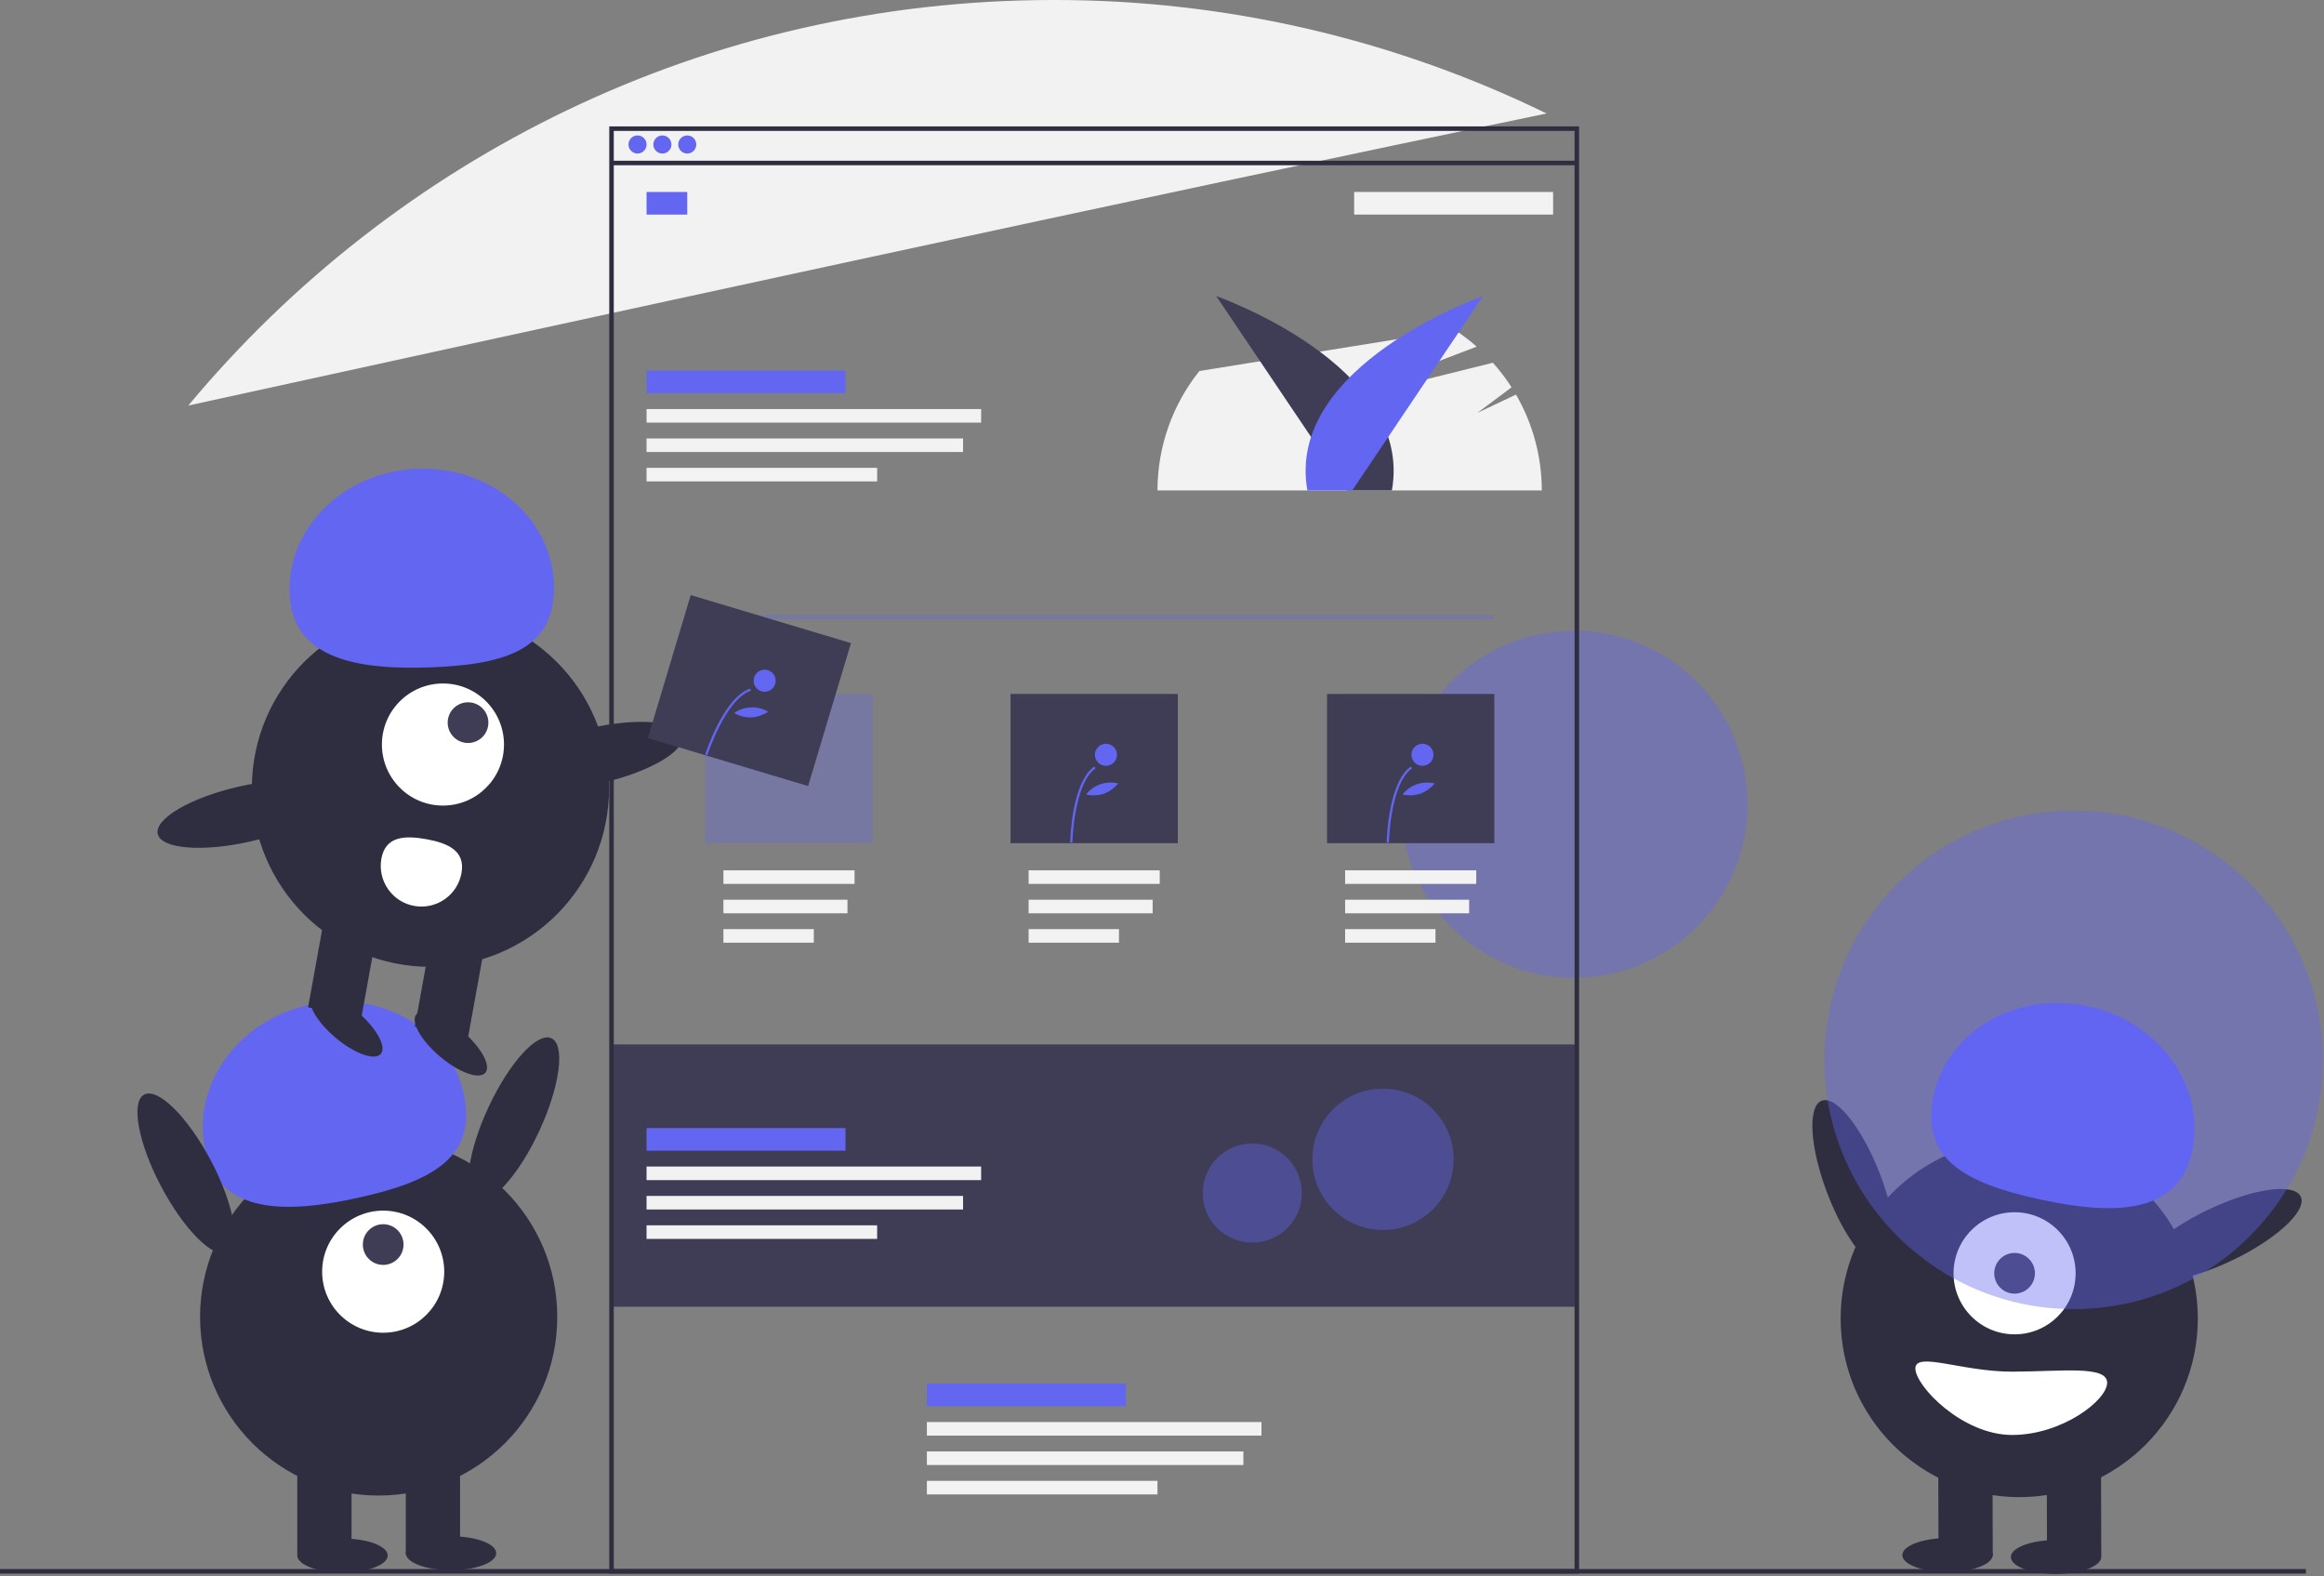 <svg width="1028" height="697" viewBox="0 0 1028 697" fill="none" xmlns="http://www.w3.org/2000/svg">
<rect x="0" y="0" width="1028" height="697" fill="#808080" stroke="none"/>
<g clip-path="url(#clip0_75_17481)">
<path opacity="0.4" d="M696.248 432.453C738.637 432.453 773 398.09 773 355.701C773 313.312 738.637 278.949 696.248 278.949C653.859 278.949 619.496 313.312 619.496 355.701C619.496 398.09 653.859 432.453 696.248 432.453Z" fill="#6366F1"/>
<path d="M698 461.902H270V577.902H698V461.902Z" fill="#3F3D56"/>
<path d="M670.587 174.506L653.497 182.594L668.622 171.284C666.164 167.447 663.402 163.813 660.364 160.417L586.247 178.839L653.195 153.301C650.136 150.602 646.887 148.125 643.473 145.891L530.537 164.082C518.546 179.076 512.009 197.702 512 216.902H682C681.993 202.012 678.056 187.387 670.587 174.506Z" fill="#F2F2F2"/>
<path d="M684.123 50.195C616.19 17.061 541.583 -0.107 466 -0C312.17 -0 174.638 69.752 83.29 179.348C239.716 145.074 512.067 85.743 684.123 50.195Z" fill="#F2F2F2"/>
<path d="M1020 693.902H0V695.902H1020V693.902Z" fill="#2F2E41"/>
<path d="M595.864 216.902L538 130.951C538 130.951 625.631 161.544 615.686 216.902H595.864Z" fill="#3F3D56"/>
<path d="M598.136 216.902L656 130.951C656 130.951 568.369 161.544 578.314 216.902H598.136Z" fill="#6366F1"/>
<path d="M698.5 695.902H269.5V55.902H698.5V695.902ZM271.5 693.902H696.5V57.902H271.5V693.902Z" fill="#2F2E41"/>
<path d="M698 71.083H271V73.083H698V71.083Z" fill="#2F2E41"/>
<path d="M282 67.902C284.209 67.902 286 66.112 286 63.902C286 61.693 284.209 59.902 282 59.902C279.791 59.902 278 61.693 278 63.902C278 66.112 279.791 67.902 282 67.902Z" fill="#6366F1"/>
<path d="M293 67.902C295.209 67.902 297 66.112 297 63.902C297 61.693 295.209 59.902 293 59.902C290.791 59.902 289 61.693 289 63.902C289 66.112 290.791 67.902 293 67.902Z" fill="#6366F1"/>
<path d="M304 67.902C306.209 67.902 308 66.112 308 63.902C308 61.693 306.209 59.902 304 59.902C301.791 59.902 300 61.693 300 63.902C300 66.112 301.791 67.902 304 67.902Z" fill="#6366F1"/>
<path d="M304 84.902H286V94.902H304V84.902Z" fill="#6366F1"/>
<path d="M374 163.902H286V173.902H374V163.902Z" fill="#6366F1"/>
<path d="M599 94.902L687 94.902V84.902L599 84.902V94.902Z" fill="#F2F2F2"/>
<path d="M434 180.902H286V186.902H434V180.902Z" fill="#F2F2F2"/>
<path d="M426 193.902H286V199.902H426V193.902Z" fill="#F2F2F2"/>
<path d="M388 206.902H286V212.902H388V206.902Z" fill="#F2F2F2"/>
<path d="M378 384.902H320V390.902H378V384.902Z" fill="#F2F2F2"/>
<path d="M374.865 397.902H320V403.902H374.865V397.902Z" fill="#F2F2F2"/>
<path d="M359.973 410.902H320V416.902H359.973V410.902Z" fill="#F2F2F2"/>
<path d="M513 384.902H455V390.902H513V384.902Z" fill="#F2F2F2"/>
<path d="M509.865 397.902H455V403.902H509.865V397.902Z" fill="#F2F2F2"/>
<path d="M494.973 410.902H455V416.902H494.973V410.902Z" fill="#F2F2F2"/>
<path d="M653 384.902H595V390.902H653V384.902Z" fill="#F2F2F2"/>
<path d="M649.865 397.902H595V403.902H649.865V397.902Z" fill="#F2F2F2"/>
<path d="M634.973 410.902H595V416.902H634.973V410.902Z" fill="#F2F2F2"/>
<path d="M498 611.902H410V621.902H498V611.902Z" fill="#6366F1"/>
<path d="M558 628.902H410V634.902H558V628.902Z" fill="#F2F2F2"/>
<path d="M550 641.902H410V647.902H550V641.902Z" fill="#F2F2F2"/>
<path d="M512 654.902H410V660.902H512V654.902Z" fill="#F2F2F2"/>
<path opacity="0.3" d="M660.5 271.902H312.5V273.902H660.5V271.902Z" fill="#6366F1"/>
<path opacity="0.3" d="M386 306.902H312V372.902H386V306.902Z" fill="#6366F1"/>
<path d="M521 306.902H447V372.902H521V306.902Z" fill="#3F3D56"/>
<path d="M661 306.902H587V372.902H661V306.902Z" fill="#3F3D56"/>
<path d="M474.359 372.624L473.382 372.605C473.403 371.524 474.013 346.044 484.044 339.001L484.605 339.8C474.979 346.558 474.363 372.364 474.359 372.624Z" fill="#6366F1"/>
<path d="M489.206 338.68C491.902 338.68 494.087 336.494 494.087 333.798C494.087 331.102 491.902 328.917 489.206 328.917C486.51 328.917 484.325 331.102 484.325 333.798C484.325 336.494 486.51 338.68 489.206 338.68Z" fill="#6366F1"/>
<path d="M488.219 351.034C485.68 351.831 482.976 351.948 480.378 351.372C482.028 349.272 484.25 347.693 486.776 346.826C489.303 345.96 492.026 345.842 494.618 346.488C492.92 348.537 490.713 350.105 488.219 351.034Z" fill="#6366F1"/>
<path d="M614.359 372.624L613.382 372.605C613.403 371.524 614.013 346.044 624.044 339.001L624.605 339.8C614.979 346.558 614.363 372.364 614.359 372.624Z" fill="#6366F1"/>
<path d="M629.206 338.68C631.902 338.68 634.087 336.494 634.087 333.798C634.087 331.102 631.902 328.917 629.206 328.917C626.51 328.917 624.325 331.102 624.325 333.798C624.325 336.494 626.51 338.68 629.206 338.68Z" fill="#6366F1"/>
<path d="M628.219 351.034C625.68 351.831 622.976 351.948 620.378 351.372C622.028 349.272 624.25 347.693 626.776 346.826C629.303 345.96 632.026 345.842 634.618 346.488C632.92 348.537 630.713 350.105 628.219 351.034Z" fill="#6366F1"/>
<path d="M374 498.902H286V508.902H374V498.902Z" fill="#6366F1"/>
<path d="M434 515.902H286V521.902H434V515.902Z" fill="#F2F2F2"/>
<path d="M426 528.902H286V534.902H426V528.902Z" fill="#F2F2F2"/>
<path d="M388 541.902H286V547.902H388V541.902Z" fill="#F2F2F2"/>
<path opacity="0.4" d="M611.752 543.95C629.01 543.95 643 529.96 643 512.702C643 495.444 629.01 481.454 611.752 481.454C594.495 481.454 580.504 495.444 580.504 512.702C580.504 529.96 594.495 543.95 611.752 543.95Z" fill="#6366F1"/>
<path opacity="0.4" d="M553.92 549.546C566.026 549.546 575.84 539.732 575.84 527.626C575.84 515.52 566.026 505.706 553.92 505.706C541.814 505.706 532 515.52 532 527.626C532 539.732 541.814 549.546 553.92 549.546Z" fill="#6366F1"/>
<path d="M167.5 661.402C211.13 661.402 246.5 626.033 246.5 582.402C246.5 538.772 211.13 503.402 167.5 503.402C123.87 503.402 88.5 538.772 88.5 582.402C88.5 626.033 123.87 661.402 167.5 661.402Z" fill="#2F2E41"/>
<path d="M155.5 644.402H131.5V687.402H155.5V644.402Z" fill="#2F2E41"/>
<path d="M203.5 644.402H179.5V687.402H203.5V644.402Z" fill="#2F2E41"/>
<path d="M151.5 695.402C162.546 695.402 171.5 692.044 171.5 687.902C171.5 683.76 162.546 680.402 151.5 680.402C140.454 680.402 131.5 683.76 131.5 687.902C131.5 692.044 140.454 695.402 151.5 695.402Z" fill="#2F2E41"/>
<path d="M199.5 694.402C210.546 694.402 219.5 691.044 219.5 686.902C219.5 682.76 210.546 679.402 199.5 679.402C188.454 679.402 179.5 682.76 179.5 686.902C179.5 691.044 188.454 694.402 199.5 694.402Z" fill="#2F2E41"/>
<path d="M169.5 589.402C184.412 589.402 196.5 577.314 196.5 562.402C196.5 547.491 184.412 535.402 169.5 535.402C154.588 535.402 142.5 547.491 142.5 562.402C142.5 577.314 154.588 589.402 169.5 589.402Z" fill="white"/>
<path d="M169.5 559.402C174.471 559.402 178.5 555.373 178.5 550.402C178.5 545.432 174.471 541.402 169.5 541.402C164.529 541.402 160.5 545.432 160.5 550.402C160.5 555.373 164.529 559.402 169.5 559.402Z" fill="#3F3D56"/>
<path d="M90.867 508.935C84.488 480.367 104.879 451.501 136.411 444.46C167.943 437.419 198.676 454.87 205.055 483.437C211.434 512.005 190.537 522.541 159.004 529.582C127.472 536.623 97.246 537.502 90.867 508.935Z" fill="#6366F1"/>
<path d="M238.522 500.212C247.715 480.428 250.133 462.05 243.922 459.165C237.711 456.279 225.224 469.977 216.031 489.761C206.838 509.544 204.421 527.922 210.631 530.808C216.842 533.694 229.329 519.995 238.522 500.212Z" fill="#2F2E41"/>
<path d="M100.755 553.898C106.808 550.694 103.442 532.466 93.236 513.186C83.03 493.905 69.85 480.872 63.797 484.076C57.744 487.28 61.111 505.507 71.317 524.788C81.522 544.069 94.703 557.101 100.755 553.898Z" fill="#2F2E41"/>
<path d="M834.209 560.509C840.599 558.046 839.419 539.548 831.574 519.193C823.728 498.837 812.187 484.332 805.797 486.795C799.407 489.258 800.587 507.756 808.432 528.112C816.278 548.468 827.819 562.972 834.209 560.509Z" fill="#2F2E41"/>
<path d="M893.189 662.104C936.82 662.104 972.189 626.734 972.189 583.104C972.189 539.473 936.82 504.104 893.189 504.104C849.559 504.104 814.189 539.473 814.189 583.104C814.189 626.734 849.559 662.104 893.189 662.104Z" fill="#2F2E41"/>
<path d="M905.48 688.066L929.48 687.999L929.36 644.999L905.36 645.066L905.48 688.066Z" fill="#2F2E41"/>
<path d="M857.483 688.204L881.483 688.137L881.363 645.137L857.363 645.204L857.483 688.204Z" fill="#2F2E41"/>
<path d="M909.506 696.058C920.552 696.027 929.497 692.644 929.485 688.502C929.474 684.36 920.51 681.027 909.464 681.058C898.419 681.089 889.474 684.472 889.485 688.614C889.497 692.756 898.461 696.089 909.506 696.058Z" fill="#2F2E41"/>
<path d="M861.503 695.193C872.549 695.162 881.494 691.779 881.482 687.637C881.471 683.495 872.507 680.162 861.461 680.193C850.416 680.224 841.471 683.607 841.482 687.749C841.494 691.891 850.458 695.224 861.503 695.193Z" fill="#2F2E41"/>
<path d="M891.134 590.109C906.045 590.109 918.134 578.021 918.134 563.109C918.134 548.198 906.045 536.109 891.134 536.109C876.222 536.109 864.134 548.198 864.134 563.109C864.134 578.021 876.222 590.109 891.134 590.109Z" fill="white"/>
<path d="M891.134 572.109C896.104 572.109 900.134 568.08 900.134 563.109C900.134 558.139 896.104 554.109 891.134 554.109C886.163 554.109 882.134 558.139 882.134 563.109C882.134 568.08 886.163 572.109 891.134 572.109Z" fill="#3F3D56"/>
<path d="M969.616 509.422C975.915 480.837 955.444 452.027 923.892 445.075C892.34 438.122 861.656 455.659 855.357 484.245C849.059 512.83 869.985 523.308 901.537 530.26C933.089 537.213 963.318 538.007 969.616 509.422Z" fill="#6366F1"/>
<path d="M987.412 557.387C1007.1 547.984 1020.66 535.351 1017.71 529.172C1014.76 522.992 996.406 525.606 976.722 535.009C957.037 544.413 943.473 557.046 946.425 563.225C949.377 569.405 967.728 566.791 987.412 557.387Z" fill="#2F2E41"/>
<path d="M932.074 611.495C932.096 619.227 912.23 634.55 890.138 634.612C868.047 634.674 847.273 612.964 847.251 605.232C847.23 597.5 867.969 606.674 890.06 606.612C912.151 606.55 932.052 603.763 932.074 611.495Z" fill="white"/>
<path opacity="0.4" d="M917.248 578.95C978.136 578.95 1027.5 529.59 1027.5 468.702C1027.5 407.814 978.136 358.454 917.248 358.454C856.36 358.454 807 407.814 807 468.702C807 529.59 856.36 578.95 917.248 578.95Z" fill="#6366F1"/>
<path d="M190.405 427.59C234.035 427.59 269.405 392.22 269.405 348.59C269.405 304.959 234.035 269.59 190.405 269.59C146.774 269.59 111.405 304.959 111.405 348.59C111.405 392.22 146.774 427.59 190.405 427.59Z" fill="#2F2E41"/>
<path d="M167.553 407.461L143.937 403.186L136.277 445.498L159.893 449.773L167.553 407.461Z" fill="#2F2E41"/>
<path d="M214.785 416.012L191.168 411.736L183.509 454.049L207.125 458.324L214.785 416.012Z" fill="#2F2E41"/>
<path d="M214.698 474.43C217.374 471.269 212.711 462.92 204.282 455.782C195.853 448.643 186.85 445.419 184.173 448.579C181.496 451.74 186.159 460.09 194.588 467.228C203.017 474.367 212.021 477.591 214.698 474.43Z" fill="#2F2E41"/>
<path d="M168.449 466.058C171.126 462.897 166.463 454.548 158.034 447.409C149.605 440.271 140.602 437.046 137.925 440.207C135.248 443.368 139.911 451.718 148.34 458.856C156.769 465.995 165.773 469.219 168.449 466.058Z" fill="#2F2E41"/>
<path d="M195.936 356.267C210.847 356.267 222.936 344.178 222.936 329.267C222.936 314.355 210.847 302.267 195.936 302.267C181.024 302.267 168.936 314.355 168.936 329.267C168.936 344.178 181.024 356.267 195.936 356.267Z" fill="white"/>
<path d="M207.032 328.588C212.003 328.588 216.032 324.558 216.032 319.588C216.032 314.617 212.003 310.588 207.032 310.588C202.062 310.588 198.032 314.617 198.032 319.588C198.032 324.558 202.062 328.588 207.032 328.588Z" fill="#3F3D56"/>
<path d="M128.085 262.647C126.897 233.4 152.103 208.627 184.385 207.316C216.667 206.005 243.8 228.651 244.988 257.898C246.176 287.145 223.736 293.79 191.454 295.101C159.172 296.413 129.273 291.894 128.085 262.647Z" fill="#6366F1"/>
<path d="M266.121 346.285C287.385 341.411 303.382 332.048 301.852 325.373C300.322 318.698 281.844 317.237 260.58 322.111C239.316 326.985 223.319 336.348 224.849 343.023C226.379 349.699 244.857 351.159 266.121 346.285Z" fill="#2F2E41"/>
<path d="M111.047 372.073C132.311 367.199 148.308 357.836 146.778 351.161C145.248 344.486 126.77 343.025 105.506 347.899C84.242 352.773 68.245 362.136 69.775 368.811C71.305 375.487 89.783 376.947 111.047 372.073Z" fill="#2F2E41"/>
<path d="M168.707 379.723C167.857 384.421 168.908 389.264 171.628 393.187C174.348 397.11 178.516 399.791 183.213 400.642C187.911 401.492 192.754 400.441 196.677 397.721C200.6 395.001 203.281 390.833 204.132 386.136C205.902 376.354 198.339 372.892 188.557 371.121C178.775 369.351 170.478 369.941 168.707 379.723Z" fill="white"/>
<path d="M376.418 284.418L305.535 263.167L286.582 326.387L357.465 347.638L376.418 284.418Z" fill="#3F3D56"/>
<path d="M312.868 333.977L311.938 333.678C312.269 332.649 320.17 308.417 331.801 304.552L332.109 305.478C320.947 309.187 312.947 333.73 312.868 333.977Z" fill="#6366F1"/>
<path d="M338.24 305.932C340.936 305.932 343.121 303.746 343.121 301.05C343.121 298.354 340.936 296.169 338.24 296.169C335.544 296.169 333.358 298.354 333.358 301.05C333.358 303.746 335.544 305.932 338.24 305.932Z" fill="#6366F1"/>
<path d="M332.345 317.276C329.684 317.311 327.06 316.646 324.736 315.349C326.92 313.811 329.502 312.936 332.171 312.832C334.84 312.727 337.482 313.397 339.779 314.759C337.564 316.235 335 317.103 332.345 317.276Z" fill="#6366F1"/>
</g>
<defs>
<clipPath id="clip0_75_17481">
<rect width="1027.5" height="696.059" fill="white"/>
</clipPath>
</defs>
</svg>
